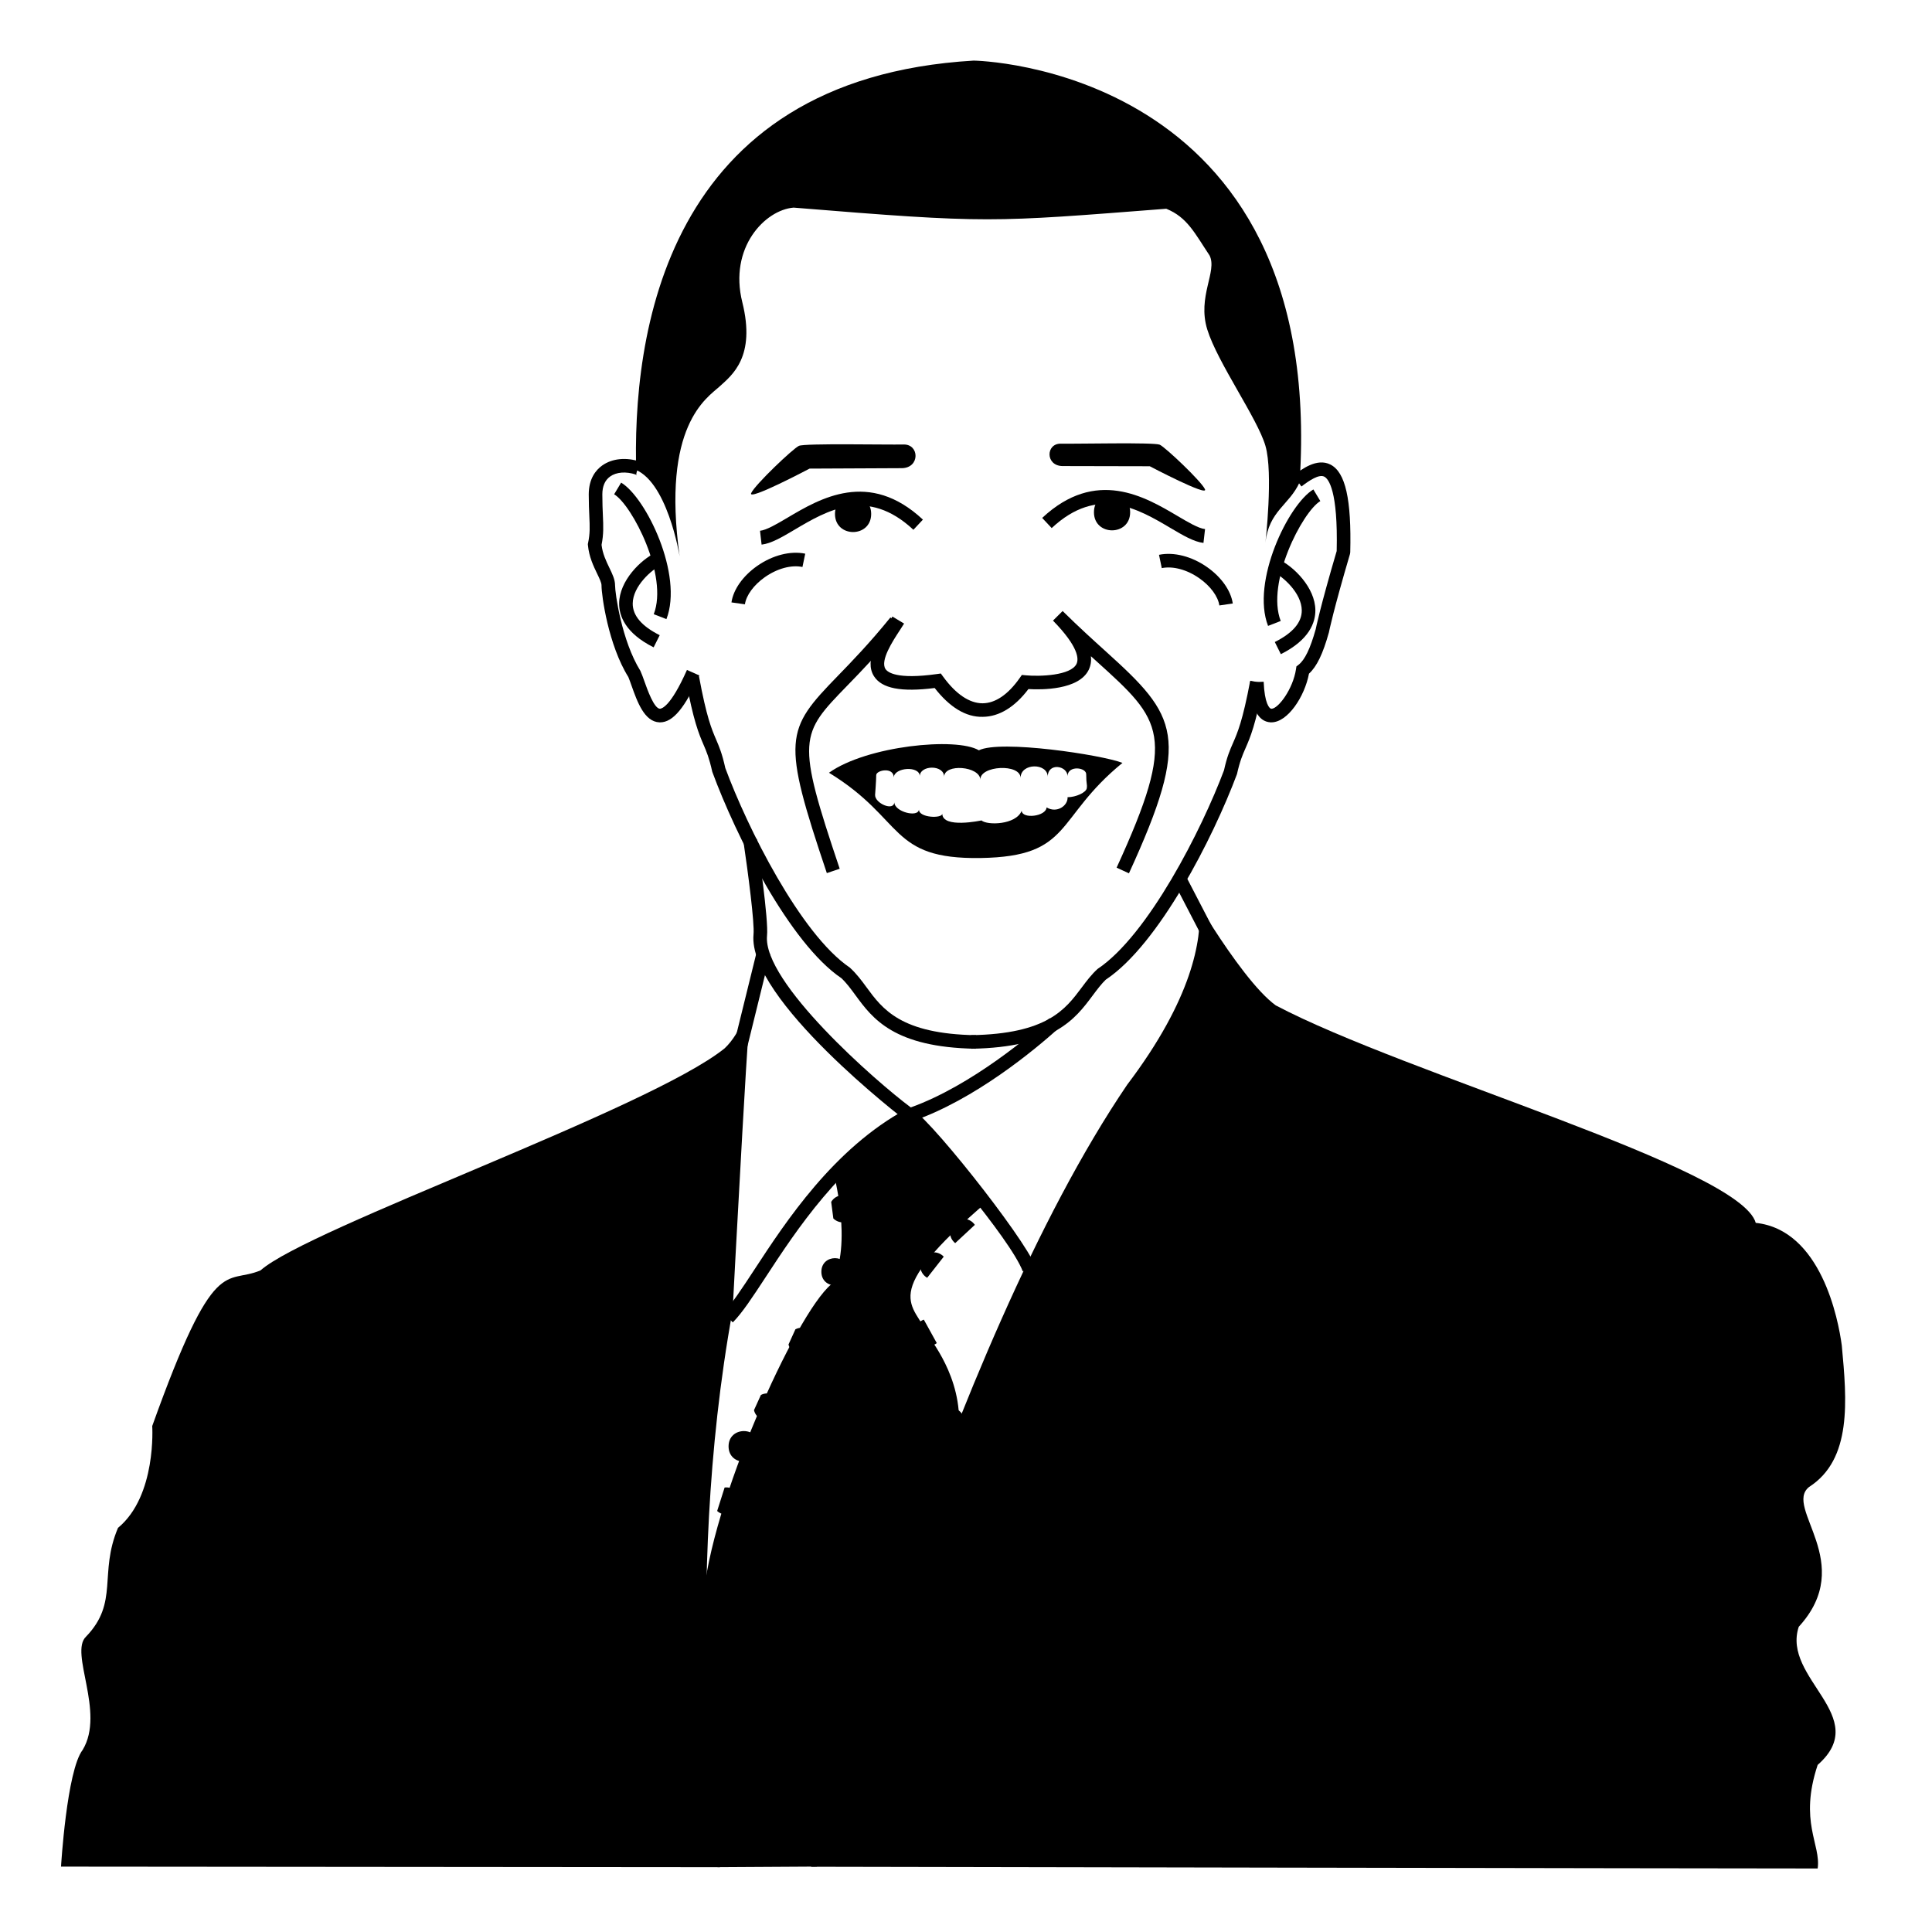 <?xml version="1.0" encoding="UTF-8"?>
<!-- Uploaded to: ICON Repo, www.svgrepo.com, Generator: ICON Repo Mixer Tools -->
<svg fill="#000000" width="800px" height="800px" version="1.1" viewBox="144 144 512 512" xmlns="http://www.w3.org/2000/svg">
 <g>
  <path d="m312.63 270c-1.211-36.844 7.25-105.11 89.402-109.94 0 0 93.629 1.211 86.379 111.75-2.715 6.039-8.152 7.551-9.059 16.008 0 0 2.117-18.426 0-25.676-2.109-7.25-12.688-22.047-15.406-30.805-2.715-8.762 2.719-15.406 0.605-19.633-3.926-5.891-5.891-10.117-11.477-12.383-46.812 3.621-46.812 3.926-98.762-0.301-7.551 0.605-17.215 10.574-13.594 25.07s-2.719 19.324-6.039 22.348c-3.32 3.023-15.402 10.27-10.57 45 0 0-3.32-20.688-12.535-23.254"/>
  <path d="m425.53 267.51c-4.527-0.105-4.398-6.027-0.367-5.934 4.027 0.09 24.688-0.398 26.184 0.277s11.027 9.699 11.984 11.805c0.957 2.102-14.629-6.098-14.629-6.098z"/>
  <path d="m383.05 268.07c4.793-0.121 4.629-6.383 0.371-6.277-4.262 0.109-26.117-0.359-27.699 0.363-1.578 0.719-11.637 10.293-12.652 12.52-1.008 2.227 15.473-6.492 15.473-6.492z"/>
  <path d="m345.83 288.33-0.418-3.664c1.758-0.203 4.449-1.789 7.297-3.477 8.609-5.094 21.613-12.801 35.871 0.516l-2.519 2.691c-12.227-11.422-22.898-5.109-31.473-0.031-3.336 1.973-6.215 3.68-8.758 3.965z"/>
  <path d="m374.87 280.2c0 6.394-9.59 6.394-9.59 0 0-6.398 9.59-6.398 9.59 0"/>
  <path d="m369.62 279.41c0 1.793-2.688 1.793-2.688 0s2.688-1.793 2.688 0"/>
  <path d="m462.93 287.88c-2.539-0.289-5.414-1.996-8.75-3.965-8.574-5.074-19.246-11.391-31.473 0.031l-2.519-2.691c14.246-13.312 27.258-5.606 35.867-0.516 2.848 1.684 5.543 3.281 7.297 3.477z"/>
  <path d="m443.5 279.75c0 6.394-9.59 6.394-9.59 0 0-6.398 9.59-6.398 9.59 0"/>
  <path d="m438.39 278.62c0 1.793-2.691 1.793-2.691 0 0-1.793 2.691-1.793 2.691 0"/>
  <path d="m443.18 375.44-3.266-1.5c16.168-35.266 12.062-38.98-5.238-54.617-0.516-0.465-1.039-0.938-1.57-1.422 0.137 1.293-0.051 2.484-0.562 3.566-2.594 5.426-12.566 5.352-16 5.144-3.613 4.785-7.773 7.32-12.086 7.356-4.523 0.125-8.836-2.602-12.758-7.637-8.902 1.129-14.031 0.121-16.09-3.129-2.676-4.223 1.223-10.172 3.805-14.105 0.418-0.641 0.801-1.215 1.09-1.699l3.09 1.855c-0.312 0.52-0.715 1.133-1.164 1.82-1.82 2.777-5.211 7.949-3.777 10.207 0.57 0.898 3.039 2.832 13.609 1.355l1.066-0.152 0.637 0.871c3.352 4.594 6.941 7.023 10.41 7.023h0.059c3.344-0.023 6.727-2.328 9.773-6.66l0.598-0.852 1.043 0.102c3.738 0.348 11.961 0.074 13.445-3.039 0.605-1.273 0.605-4.457-6.242-11.461l2.555-2.539c4.262 4.207 8.098 7.68 11.488 10.742 18.898 17.07 22.727 22.488 6.086 58.77z"/>
  <path d="m363.12 375.38c-11.977-35.574-11.035-37.918 2.863-52.215 3.742-3.856 8.398-8.645 13.98-15.527l2.797 2.266c-5.684 7.004-10.402 11.859-14.199 15.766-12.617 12.988-13.645 14.051-2.031 48.559z"/>
  <path d="m318.94 335.43h-0.176c-4.004-0.156-5.891-5.477-7.406-9.75-0.301-0.852-0.578-1.633-0.84-2.262-5.301-8.484-7.113-21.582-7.113-24.32 0-0.676-0.559-1.832-1.152-3.059-0.961-1.996-2.16-4.481-2.445-7.57l-0.023-0.273 0.055-0.262c0.543-2.578 0.469-4.309 0.336-7.18-0.07-1.547-0.152-3.367-0.152-5.727 0-4.219 1.93-6.492 3.551-7.656 2.606-1.875 6.367-2.262 10.07-1.023l-1.137 3.414c-2.613-0.871-5.164-0.676-6.828 0.523-1.367 0.984-2.055 2.578-2.055 4.742 0 2.297 0.082 4.062 0.145 5.562 0.125 2.848 0.223 4.926-0.352 7.801 0.262 2.336 1.223 4.324 2.07 6.086 0.812 1.676 1.508 3.129 1.508 4.625 0 2.102 1.75 14.699 6.707 22.672 0.418 0.938 0.715 1.777 1.043 2.707 0.84 2.363 2.586 7.289 4.152 7.352 0.434-0.066 2.769-0.418 7.152-10.289l3.289 1.461c-3.801 8.574-7.019 12.426-10.398 12.426z"/>
  <path d="m320.61 308.07-3.359-1.301c3.941-10.16-5.734-28.918-10.496-31.781l1.855-3.09c6.633 3.984 16.531 24.469 12 36.172z"/>
  <path d="m317.22 315.55c-7.602-3.805-9.168-8.434-9.141-11.648 0.051-6.035 5.769-11.574 9.617-13.41l1.551 3.25c-2.539 1.215-7.531 5.586-7.57 10.195-0.023 3.184 2.379 6.004 7.152 8.395z"/>
  <path d="m480.93 335.43c-0.074 0-0.145 0-0.223-0.004-3.324-0.188-5.148-3.754-5.422-10.617l3.602-0.141c0.227 5.793 1.531 7.133 2.016 7.16h0.051c1.789 0 5.707-5.211 6.504-10.508l0.105-0.711 0.57-0.438c1.668-1.301 3.109-4.293 4.543-9.418 0.016-0.105 1.176-5.844 5.562-20.723 0.371-16.078-2.176-19.141-3.285-19.711-1.41-0.715-3.977 1.012-6.051 2.602l-2.188-2.863c2.195-1.668 6.277-4.781 9.871-2.941 3.977 2.031 5.594 9.195 5.246 23.242l-0.074 0.469c-4.394 14.895-5.543 20.531-5.582 20.766-1.594 5.699-3.188 9.012-5.281 10.938-1.152 6.09-5.644 12.898-9.965 12.898z"/>
  <path d="m480.05 309.87c-4.535-11.703 5.367-32.184 12.004-36.164l1.848 3.082c-4.766 2.863-14.434 21.617-10.5 31.781z"/>
  <path d="m483.44 317.36-1.605-3.219c4.769-2.387 7.18-5.211 7.148-8.395-0.039-4.609-5.031-8.984-7.57-10.195l1.559-3.25c3.848 1.84 9.562 7.375 9.613 13.41 0.023 3.215-1.539 7.84-9.145 11.648z"/>
  <path d="m403.41 342.84c-5.945-3.566-29.73-1.188-39.719 5.945 20.219 12.367 15.781 22.988 40.199 22.598 24.418-0.398 19.508-10.465 37.578-25.211-5.473-2.137-32.344-6.188-38.059-3.332zm28.602 10.027c-0.145 1.129-2.848 2.402-5.098 2.402 0.145 2.246-2.852 4.348-5.559 2.699-0.145 2.402-6.445 3.148-6.602 0.902-1.5 3.754-9.148 3.898-10.652 2.551 0 0-10.383 2.246-10.383-1.797 0 1.352-6.297 1.125-6.191-1.125-0.109 2.246-6.523 0.676-6.523-1.914-0.109 2.473-5.141 0.336-5.098-1.91 0 0 0.301-3.898 0.301-5.25 0-1.352 4.648-2.246 4.648 0.598 0.152-2.699 6.902-3.148 6.902-0.301 0-3.004 6.449-3.148 6.449 0.152 0-3.602 9.453-2.852 9.602 0.75-0.156-3.75 10.652-4.352 10.652-0.449 0-4.051 7.199-4.051 7.199-0.301 0-3.898 5.25-2.996 5.25-0.152 0-3.004 5.098-2.398 4.949-0.449 0.008 2.695 0.309 2.469 0.152 3.594z"/>
  <path d="m402.59 421.93c-21.746-0.363-27.367-8.031-31.883-14.191-1.219-1.664-2.371-3.234-3.738-4.516-13.707-9.262-28-37.801-34.207-54.688-0.836-3.734-1.516-5.324-2.309-7.164-1.254-2.926-2.676-6.246-4.746-17.426l3.543-0.656c1.996 10.785 3.336 13.91 4.516 16.668 0.828 1.926 1.605 3.742 2.445 7.57 5.75 15.586 19.871 43.996 33 52.895 1.832 1.684 3.082 3.387 4.41 5.195 4.254 5.801 9.078 12.391 29.035 12.723z"/>
  <path d="m401.41 421.93-0.059-3.598c20.129-0.332 24.984-6.836 29.281-12.586 1.328-1.785 2.59-3.461 4.219-4.953 13.445-8.961 27.668-37.039 33.527-52.672 0.777-3.559 1.562-5.352 2.398-7.254 1.184-2.719 2.539-5.809 4.543-16.461l3.531 0.664c-2.086 11.055-3.523 14.34-4.785 17.23-0.797 1.82-1.48 3.387-2.254 6.84-6.328 16.93-20.723 45.141-34.758 54.473-1.152 1.09-2.316 2.641-3.547 4.289-4.543 6.09-10.207 13.664-32.098 14.027z"/>
  <path d="m384.78 441.48-0.75-0.535c-0.418-0.301-41.953-32.137-40.34-49.328 0.312-2.832-1.438-16.359-2.691-24.766l3.559-0.527c0.324 2.191 3.168 21.504 2.711 25.664-1.152 12.297 28.859 38.621 38.102 45.488 16.219-5.84 32.188-19.512 36.754-23.625l2.402 2.672c-6.125 5.512-22.172 18.953-38.863 24.66z"/>
  <path d="m338.2 494.45-2.539-2.539c2.203-2.203 5.023-6.508 8.289-11.496 8.352-12.758 20.969-32.031 40.273-42.508l0.402-0.215h0.453c3.234 0 30.336 34.113 33.328 41.953l-3.356 1.281c-3.367-8.797-25.609-34.496-30.219-39.242-17.895 10.176-29.891 28.496-37.875 40.699-3.516 5.363-6.293 9.605-8.758 12.066z"/>
  <path d="m364.74 454.2s5.477 19.645-0.457 30.164c-9.586 8.066-32.113 58.332-33.938 83.773s3.809 70.684 3.809 70.684l26.328-0.156s32.719-107.38 37.281-113.02c2.438-14.777-6.543-25.582-7.609-27.574-3.961-8.836-14-10.363 15.672-35.789l-20.086-24.066c0.004-0.004-17.957 12.949-21 15.988z"/>
  <path d="m369.93 521.16c0 5.398-8.102 5.398-8.102 0 0-5.402 8.102-5.402 8.102 0"/>
  <path d="m379.38 514.63c0 5.402-8.102 5.402-8.102 0 0-5.398 8.102-5.398 8.102 0"/>
  <path d="m385.23 522.5c0 5.402-8.102 5.402-8.102 0 0-5.398 8.102-5.398 8.102 0"/>
  <path d="m377.35 531.73c0 5.398-8.102 5.398-8.102 0 0-5.402 8.102-5.402 8.102 0"/>
  <path d="m383.65 540.51c0 5.398-8.102 5.398-8.102 0 0-5.402 8.102-5.402 8.102 0"/>
  <path d="m367.68 540.28c0 5.402-8.102 5.402-8.102 0 0-5.398 8.102-5.398 8.102 0"/>
  <path d="m360.03 529.7c0 5.402-8.102 5.402-8.102 0 0-5.398 8.102-5.398 8.102 0"/>
  <path d="m345.18 527.3c0 5.402-8.102 5.402-8.102 0 0-5.398 8.102-5.398 8.102 0"/>
  <path d="m364.08 511.03c0 5.402-8.102 5.402-8.102 0 0-5.398 8.102-5.398 8.102 0"/>
  <path d="m370.37 493.03c0 4.797-7.195 4.797-7.195 0s7.195-4.797 7.195 0"/>
  <path d="m368.88 481.03c0 4.805-7.207 4.805-7.207 0s7.207-4.805 7.207 0"/>
  <path d="m385.23 503.39c0 4.801-7.203 4.801-7.203 0 0-4.805 7.203-4.805 7.203 0"/>
  <path d="m393.32 512.61c0 4.797-7.191 4.797-7.191 0s7.191-4.797 7.191 0"/>
  <path d="m399.47 520.71c0 4.801-7.203 4.801-7.203 0 0-4.805 7.203-4.805 7.203 0"/>
  <path d="m351.02 539.68c0 4.805-7.203 4.805-7.203 0 0-4.805 7.203-4.805 7.203 0"/>
  <path d="m357.55 549.28c0 4.797-7.195 4.797-7.195 0s7.195-4.797 7.195 0"/>
  <path d="m364.98 559.18c0 4.805-7.207 4.805-7.207 0 0-4.801 7.207-4.801 7.207 0"/>
  <path d="m374.65 549.95c0 4.797-7.195 4.797-7.195 0s7.195-4.797 7.195 0"/>
  <path d="m381.85 559.4c0 4.797-7.195 4.797-7.195 0 0-4.793 7.195-4.793 7.195 0"/>
  <path d="m371.95 569.3c0 4.797-7.191 4.797-7.191 0 0-4.797 7.191-4.797 7.191 0"/>
  <path d="m355.08 567.95c0 4.805-7.203 4.805-7.203 0 0-4.801 7.203-4.801 7.203 0"/>
  <path d="m349 558.28c0 4.797-7.191 4.797-7.191 0s7.191-4.797 7.191 0"/>
  <path d="m346.75 578.07c0 4.797-7.195 4.797-7.195 0s7.195-4.797 7.195 0"/>
  <path d="m339.1 583.78c0 4.797-7.195 4.797-7.195 0 0-4.793 7.195-4.793 7.195 0"/>
  <path d="m362.5 578.07c0 4.797-7.195 4.797-7.195 0s7.195-4.797 7.195 0"/>
  <path d="m370.38 588.42c0 4.805-7.203 4.805-7.203 0 0-4.801 7.203-4.801 7.203 0"/>
  <path d="m353.5 587.75c0 4.801-7.203 4.801-7.203 0 0-4.805 7.203-4.805 7.203 0"/>
  <path d="m361.82 597.88c0 4.797-7.195 4.797-7.195 0s7.195-4.797 7.195 0"/>
  <path d="m343.52 597.35c0 4.793-7.191 4.793-7.191 0 0-4.797 7.191-4.797 7.191 0"/>
  <path d="m351.93 606.87c0 4.805-7.203 4.805-7.203 0 0-4.801 7.203-4.801 7.203 0"/>
  <path d="m359.8 616.1c0 4.797-7.195 4.797-7.195 0s7.195-4.797 7.195 0"/>
  <path d="m360.25 626.45c0 1.379 0.781 2.586 1.926 3.188l2.137-6.758c-0.152-0.02-0.309-0.031-0.457-0.031-1.992 0.004-3.606 1.617-3.606 3.602z"/>
  <path d="m350.57 625.55c0 4.793-7.195 4.793-7.195 0 0-4.797 7.195-4.797 7.195 0"/>
  <path d="m339.44 612.16c-1.32 0-2.473 0.715-3.098 1.773l0.562 4.383c0.648 0.645 1.547 1.047 2.535 1.047 1.988 0 3.602-1.613 3.602-3.602 0-1.988-1.609-3.602-3.602-3.602z"/>
  <path d="m337.86 563.92c-1.293-0.246-2.559 0.238-3.375 1.152l-0.266 4.414c0.52 0.754 1.328 1.32 2.297 1.508 1.953 0.367 3.84-0.918 4.207-2.863 0.375-1.953-0.906-3.844-2.863-4.211z"/>
  <path d="m345.42 519.93c1.688 1.047 3.91 0.523 4.957-1.164s0.523-3.91-1.164-4.953c-1.129-0.695-2.481-0.707-3.566-0.133l-1.832 4.027c0.207 0.883 0.758 1.699 1.605 2.223z"/>
  <path d="m354.57 502.53c1.688 1.043 3.91 0.52 4.957-1.168 1.043-1.688 0.523-3.91-1.168-4.953-1.125-0.695-2.481-0.699-3.566-0.133l-1.832 4.031c0.215 0.879 0.762 1.695 1.609 2.223z"/>
  <path d="m367.38 467.95c1.984-0.012 3.598-1.621 3.594-3.613 0-1.984-1.621-3.602-3.606-3.594-1.32 0.004-2.473 0.715-3.094 1.773l0.57 4.383c0.645 0.645 1.547 1.043 2.535 1.051z"/>
  <path d="m373.52 504.05c0 4.797-7.195 4.797-7.195 0 0-4.797 7.195-4.797 7.195 0"/>
  <path d="m383.2 486.29c0 4.805-7.207 4.805-7.207 0 0-4.801 7.207-4.801 7.207 0"/>
  <path d="m378.24 473.01c0 4.797-7.191 4.797-7.191 0s7.191-4.797 7.191 0"/>
  <path d="m388.38 464.46c0 4.805-7.203 4.805-7.203 0 0-4.805 7.203-4.805 7.203 0"/>
  <path d="m377.57 455.23c0 4.805-7.203 4.805-7.203 0 0-4.801 7.203-4.801 7.203 0"/>
  <path d="m388.82 450.06c0 4.797-7.195 4.797-7.195 0s7.195-4.797 7.195 0"/>
  <path d="m397.37 457.94c0 4.797-7.191 4.797-7.191 0s7.191-4.797 7.191 0"/>
  <path d="m395.76 470.61c0 1.145 0.539 2.172 1.379 2.832l5.203-4.84c-0.645-0.957-1.738-1.586-2.984-1.586-1.984-0.008-3.598 1.602-3.598 3.594z"/>
  <path d="m390.91 475.93c-1.965 0.309-3.301 2.156-2.992 4.109 0.18 1.133 0.871 2.062 1.797 2.586l4.387-5.594c-0.785-0.844-1.965-1.297-3.191-1.102z"/>
  <path d="m386.56 496.22c-0.484 1.93 0.695 3.883 2.621 4.363 1.113 0.281 2.238 0.004 3.078-0.645l-3.438-6.227c-1.086 0.391-1.961 1.297-2.262 2.508z"/>
  <path d="m371.64 578.48c0.246 1.969 2.051 3.371 4.027 3.117l2-6.207c-0.754-0.699-1.805-1.078-2.906-0.938-1.98 0.254-3.375 2.055-3.121 4.027z"/>
  <path d="m340.07 541.31c-0.258-1.969-2.066-3.359-4.039-3.102l-1.977 6.219c0.754 0.695 1.809 1.066 2.91 0.926 1.977-0.266 3.363-2.078 3.106-4.043z"/>
  <path d="m336.68 558.53c1.809-0.828 2.606-2.961 1.785-4.777-0.828-1.797-2.957-2.602-4.769-1.777l-0.066 6.519c0.918 0.449 2.039 0.492 3.051 0.035z"/>
  <path d="m363.2 607.72c0.25 1.969 2.055 3.367 4.027 3.117l2-6.207c-0.754-0.699-1.805-1.078-2.906-0.938-1.977 0.25-3.371 2.059-3.121 4.027z"/>
  <path d="m392.2 531.51c0 5.402-8.102 5.402-8.102 0 0-5.402 8.102-5.402 8.102 0"/>
  <path d="m467.14 304.45c-0.344-2.394-2.371-5.148-5.297-7.199-3.273-2.301-7.004-3.293-9.961-2.695l-0.734-3.523c3.93-0.816 8.688 0.406 12.758 3.266 3.769 2.641 6.301 6.242 6.793 9.637z"/>
  <path d="m341.41 304.15-3.566-0.508c0.488-3.394 3.023-6.996 6.793-9.645 4.082-2.863 8.852-4.082 12.758-3.266l-0.734 3.523c-2.953-0.613-6.68 0.395-9.961 2.695-2.922 2.051-4.949 4.809-5.289 7.199z"/>
  <path d="m456.09 374.3s15.961 28.816 25.992 36.137c34.652 18.297 123.11 43 127.21 57.637 17.324 1.832 21.891 25.613 22.801 32.484 1.367 14.629 2.734 30.184-8.672 37.508-6.832 5.481 12.766 20.121-2.731 37.047-4.559 13.734 19.602 23.789 5.012 36.605-5.012 15.094 0.91 21.043 0 27.449-30.098 0-266.74-0.457-266.74-0.457s35.719-136.48 83.75-207.24c17.32-22.867 19.758-38.426 19.148-46.965"/>
  <path d="m346.15 390.89s-1.355 22.746-10.121 30.934c-19.941 16.07-110.3 47.609-122.98 58.836-9.371 3.949-12.086-5.148-28.707 41.25 0 0 1.211 18.504-9.07 26.988-5.141 12.133 0.301 19.715-8.457 28.812-4.535 4.246 5.141 20.02-0.906 30.027-4.227 5.461-5.738 30.938-5.738 30.938l174.66 0.152s-10.277-73.242 3.324-147.55c0 0 5.141-98.379 5.141-81.883"/>
  <path d="m458.01 375.67 7.644 14.734-3.188 1.656-7.644-14.734z"/>
  <path d="m344.6 395.98 3.496 0.863-7.266 29.488-3.496-0.863z"/>
  <path d="m452.07 508.87-0.16 0.543 9.691 0.246 0.121-0.629z"/>
  <path d="m450.88 512.87-7.211-0.262-0.074 0.352 17.199 0.691 0.34-1.672-9.938-0.203z"/>
  <path d="m443.16 515.08 0.074-0.191 17.164 0.766 0.27-1.336-17.223-0.633z"/>
  <path d="m451.42 511.04 9.844 0.254 0.191-0.961-9.77-0.199z"/>
  <path d="m442.67 517.45 17.25 0.602 0.344-1.719-17.211-0.715z"/>
  <path d="m445.29 509.54 0.324-0.121 0.277 0.191-0.02-0.344 0.266-0.207-0.328-0.086-0.113-0.316-0.184 0.289-0.336 0.008 0.215 0.266z"/>
  <path d="m446.71 509.54 0.316-0.121 0.289 0.184-0.023-0.336 0.266-0.207-0.328-0.086-0.117-0.32-0.184 0.285-0.332 0.012 0.211 0.266z"/>
  <path d="m448.29 509.66 0.312-0.125 0.285 0.188-0.023-0.332 0.273-0.211-0.328-0.094-0.117-0.312-0.188 0.285-0.332 0.008 0.211 0.27z"/>
  <path d="m449.75 509.71 0.316-0.121 0.281 0.191-0.02-0.336 0.27-0.207-0.328-0.09-0.117-0.312-0.18 0.281-0.34 0.012 0.219 0.262z"/>
  <path d="m445.2 510.73 0.312-0.121 0.281 0.188-0.02-0.332 0.266-0.207-0.324-0.09-0.117-0.312-0.184 0.277-0.34 0.012 0.215 0.266z"/>
  <path d="m446.61 510.73 0.32-0.125 0.281 0.191-0.027-0.34 0.273-0.203-0.332-0.094-0.109-0.312-0.184 0.285-0.336 0.008 0.211 0.262z"/>
  <path d="m448.18 510.84 0.32-0.117 0.285 0.191-0.023-0.344 0.262-0.207-0.324-0.086-0.113-0.316-0.184 0.285-0.34 0.012 0.219 0.262z"/>
  <path d="m449.65 510.9 0.316-0.129 0.285 0.191-0.023-0.336 0.266-0.207-0.324-0.09-0.117-0.312-0.184 0.285-0.34 0.012 0.219 0.262z"/>
  <path d="m444.97 511.97 0.312-0.125 0.281 0.191-0.02-0.336 0.266-0.207-0.324-0.09-0.117-0.312-0.184 0.281-0.336 0.008 0.211 0.27z"/>
  <path d="m446.39 511.97 0.316-0.125 0.277 0.188-0.02-0.332 0.266-0.211-0.32-0.086-0.121-0.32-0.184 0.285-0.336 0.008 0.215 0.27z"/>
  <path d="m447.96 512.08 0.312-0.121 0.285 0.188-0.023-0.34 0.27-0.211-0.328-0.082-0.117-0.32-0.184 0.285-0.34 0.012 0.219 0.266z"/>
  <path d="m449.43 512.14 0.312-0.125 0.285 0.191-0.023-0.34 0.27-0.207-0.328-0.086-0.117-0.316-0.18 0.281-0.34 0.016 0.215 0.258z"/>
 </g>
</svg>